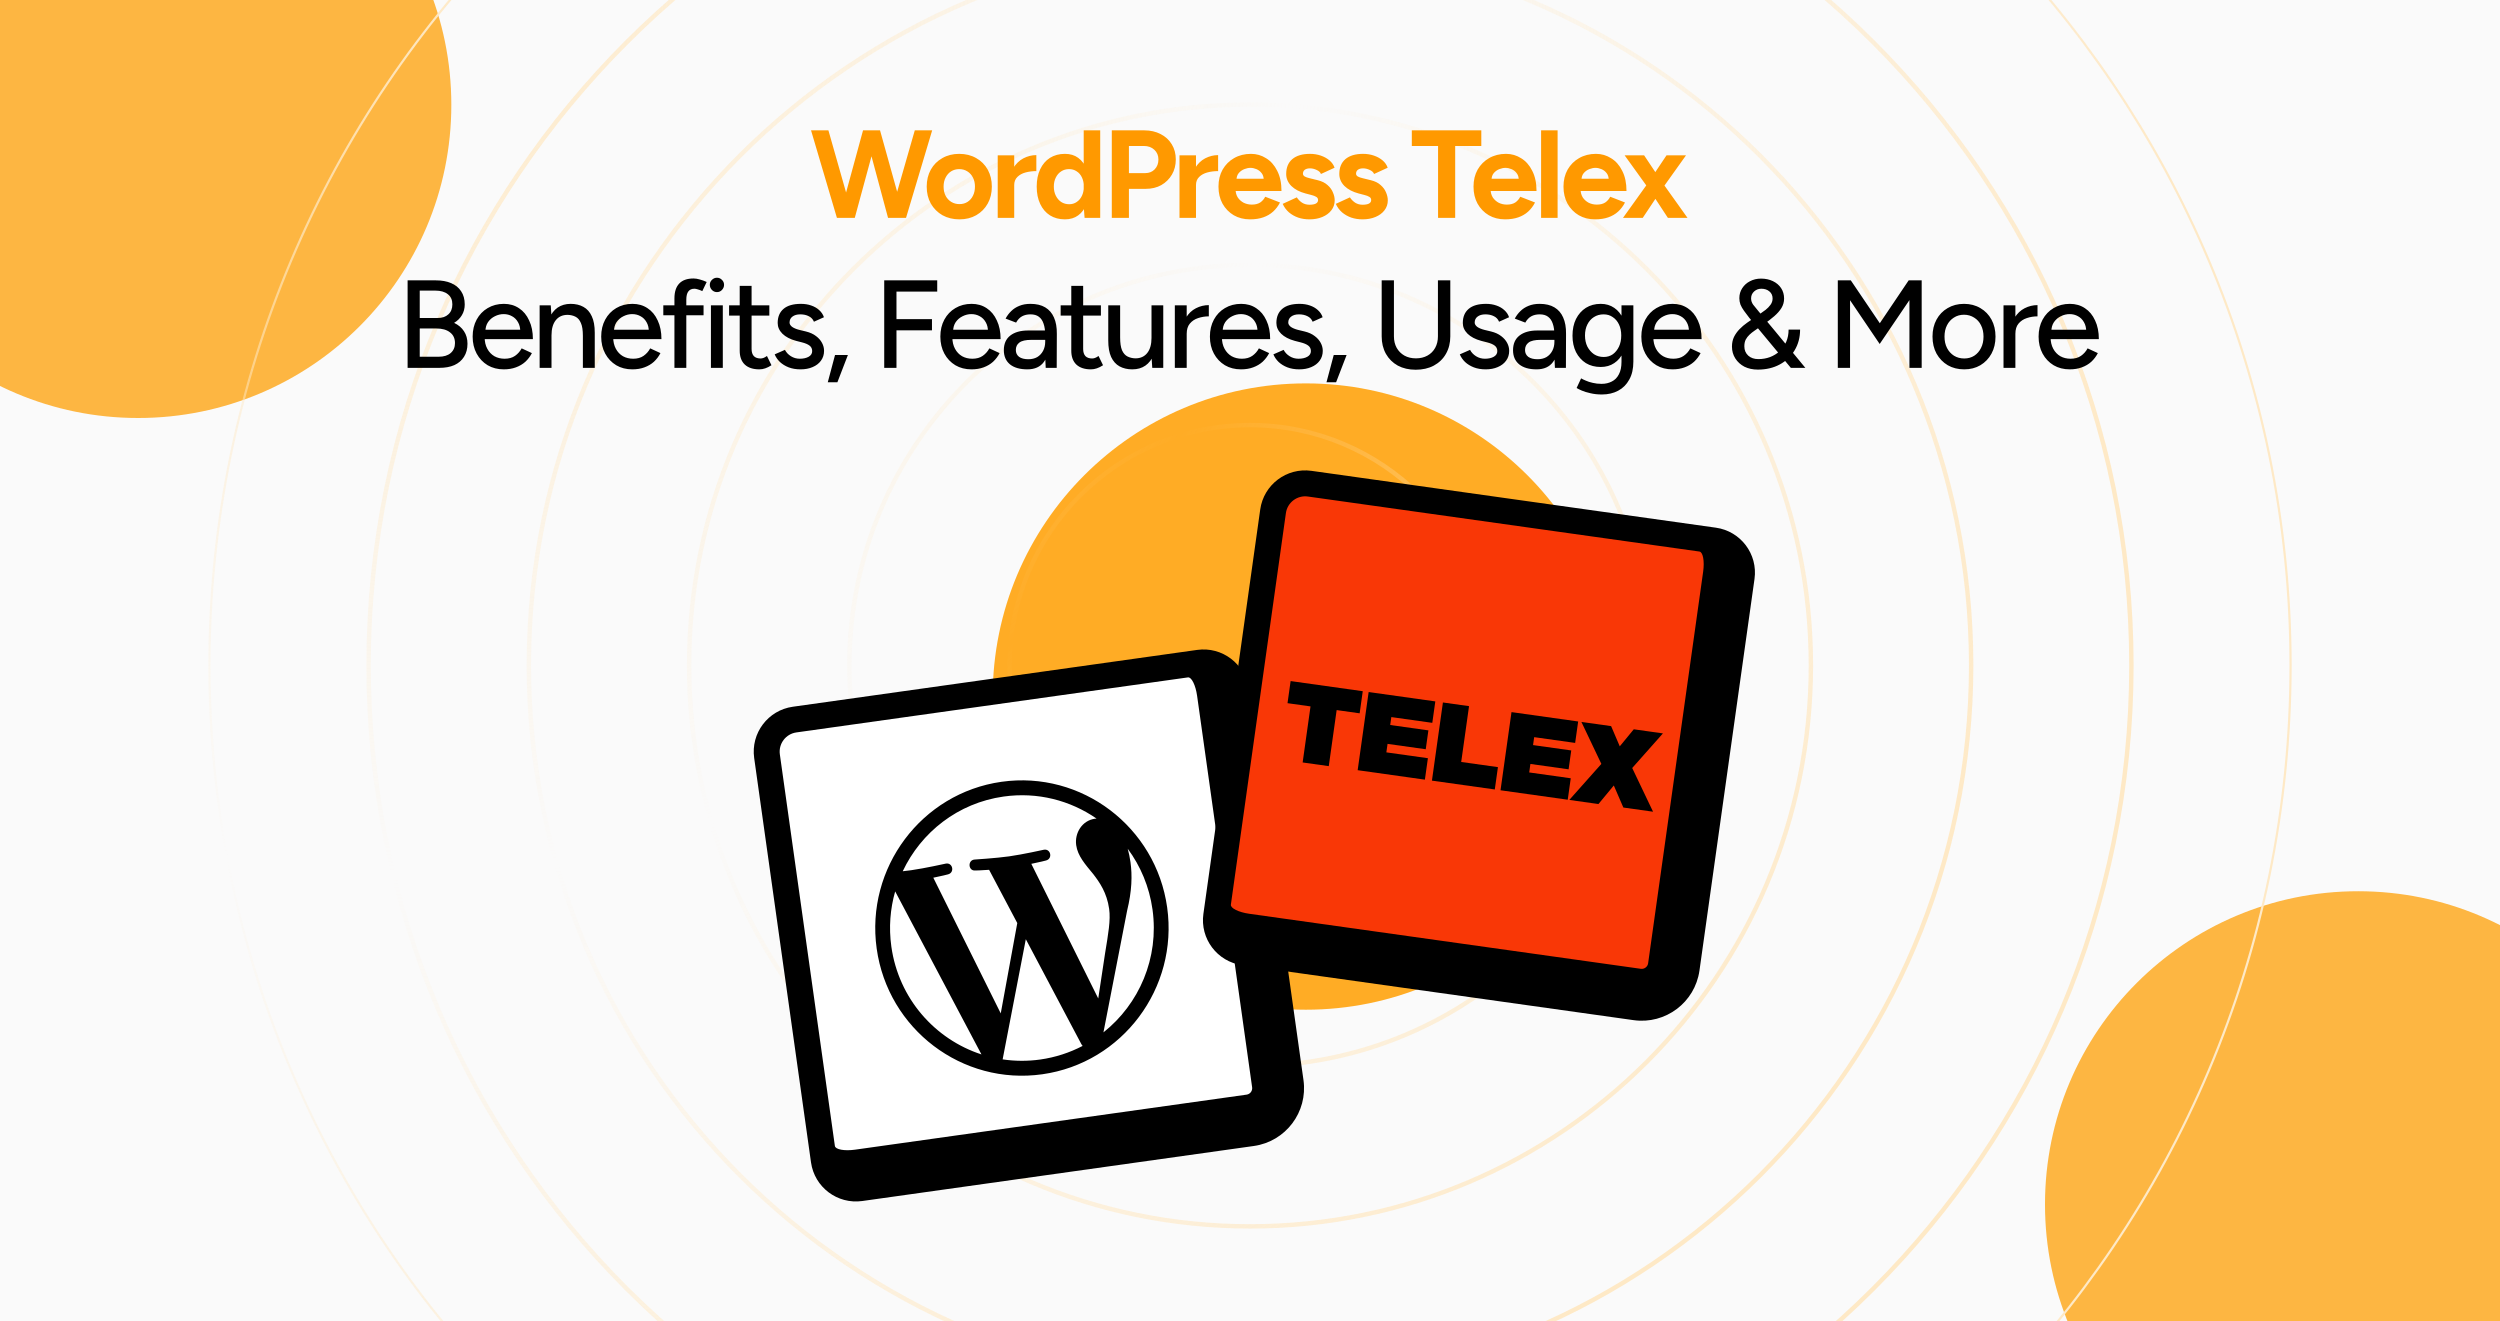 <svg width="350" height="185" viewBox="0 0 350 185" fill="none" xmlns="http://www.w3.org/2000/svg">
<g clip-path="url(#clip0_2473_277)">
<rect width="350" height="185" fill="#FAFAFA"/>
<g filter="url(#filter0_f_2473_277)">
<circle cx="19.343" cy="14.677" r="43.843" fill="#FDB642"/>
</g>
<g filter="url(#filter1_f_2473_277)">
<circle cx="182.819" cy="97.517" r="43.843" fill="#FFAC25"/>
</g>
<g filter="url(#filter2_f_2473_277)">
<circle cx="330.142" cy="168.615" r="43.843" fill="#FDB642"/>
</g>
<path d="M175 -52.512C255.456 -52.512 320.679 12.711 320.679 93.167C320.679 173.623 255.456 238.847 175 238.847C94.543 238.847 29.321 173.623 29.321 93.167C29.321 12.711 94.544 -52.511 175 -52.512ZM298.243 93.167C298.243 161.232 243.065 216.41 175 216.41C106.935 216.41 51.757 161.232 51.757 93.167C51.757 25.102 106.935 -30.076 175 -30.076C243.065 -30.076 298.243 25.102 298.243 93.167ZM275.807 93.167C275.807 148.841 230.674 193.975 175 193.975C119.326 193.974 74.193 148.841 74.193 93.167C74.193 37.493 119.326 -7.639 175 -7.64C230.674 -7.64 275.807 37.493 275.807 93.167ZM253.372 93.167C253.372 136.45 218.283 171.539 175 171.539C131.717 171.539 96.629 136.45 96.629 93.167C96.629 49.884 131.717 14.796 175 14.796C218.283 14.796 253.372 49.884 253.372 93.167ZM230.935 93.167C230.935 124.059 205.892 149.103 175 149.103C144.108 149.102 119.064 124.059 119.064 93.167C119.064 62.275 144.108 37.232 175 37.231C205.892 37.231 230.935 62.275 230.935 93.167ZM208.5 93.167C208.5 111.668 193.501 126.667 175 126.667C156.499 126.667 141.501 111.668 141.501 93.167C141.501 74.666 156.499 59.668 175 59.668C193.501 59.668 208.499 74.666 208.5 93.167ZM208.808 93.167C208.808 74.495 193.671 59.359 175 59.359C156.328 59.359 141.192 74.496 141.192 93.167C141.192 111.839 156.328 126.975 175 126.976C193.671 126.976 208.808 111.839 208.808 93.167ZM231.244 93.167C231.244 62.104 206.062 36.923 175 36.923C143.937 36.923 118.756 62.105 118.755 93.167C118.755 124.23 143.937 149.411 175 149.411C206.062 149.411 231.244 124.23 231.244 93.167ZM253.68 93.167C253.68 49.713 218.453 14.487 175 14.487C131.546 14.488 96.32 49.714 96.32 93.167C96.32 136.621 131.546 171.847 175 171.848C218.453 171.848 253.68 136.621 253.68 93.167ZM276.116 93.167C276.116 37.322 230.844 -7.948 175 -7.948C119.155 -7.948 73.885 37.322 73.884 93.167C73.884 149.012 119.155 194.283 175 194.283C230.844 194.283 276.116 149.012 276.116 93.167ZM298.551 93.167C298.551 24.931 243.235 -30.385 175 -30.385C106.764 -30.385 51.448 24.931 51.448 93.167C51.448 161.403 106.764 216.719 175 216.719C243.235 216.719 298.551 161.403 298.551 93.167Z" stroke="url(#paint0_radial_2473_277)" stroke-width="0.309"/>
<path d="M124.553 30.5L128.07 18.25H130.503L126.845 30.5H124.553ZM117.168 30.5L113.545 18.25H115.978L119.46 30.5H117.168ZM117.483 30.5L120.825 18.25H122.995L119.67 30.5H117.483ZM124.325 30.5L121.035 18.25H123.205L126.618 30.5H124.325ZM134.324 30.71C133.438 30.71 132.644 30.517 131.944 30.133C131.256 29.736 130.713 29.193 130.317 28.505C129.932 27.817 129.739 27.023 129.739 26.125C129.739 25.227 129.932 24.433 130.317 23.745C130.702 23.057 131.238 22.52 131.927 22.135C132.615 21.738 133.403 21.54 134.289 21.54C135.188 21.54 135.981 21.738 136.669 22.135C137.358 22.52 137.894 23.057 138.279 23.745C138.664 24.433 138.857 25.227 138.857 26.125C138.857 27.023 138.664 27.817 138.279 28.505C137.894 29.193 137.358 29.736 136.669 30.133C135.993 30.517 135.211 30.71 134.324 30.71ZM134.324 28.575C134.756 28.575 135.135 28.47 135.462 28.26C135.788 28.05 136.039 27.764 136.214 27.402C136.401 27.029 136.494 26.603 136.494 26.125C136.494 25.647 136.401 25.227 136.214 24.865C136.028 24.492 135.765 24.2 135.427 23.99C135.1 23.78 134.721 23.675 134.289 23.675C133.869 23.675 133.49 23.78 133.152 23.99C132.825 24.2 132.568 24.492 132.382 24.865C132.195 25.227 132.102 25.647 132.102 26.125C132.102 26.603 132.195 27.029 132.382 27.402C132.568 27.764 132.831 28.05 133.169 28.26C133.508 28.47 133.893 28.575 134.324 28.575ZM141.308 25.898C141.308 24.953 141.489 24.171 141.85 23.552C142.224 22.934 142.696 22.473 143.268 22.17C143.851 21.867 144.458 21.715 145.088 21.715V23.955C144.551 23.955 144.044 24.019 143.565 24.148C143.099 24.276 142.719 24.486 142.428 24.777C142.136 25.069 141.99 25.442 141.99 25.898H141.308ZM139.68 30.5V21.75H141.99V30.5H139.68ZM151.841 30.5L151.719 28.872V18.25H154.029V30.5H151.841ZM149.094 30.71C148.289 30.71 147.589 30.523 146.994 30.15C146.41 29.777 145.955 29.246 145.629 28.558C145.302 27.869 145.139 27.058 145.139 26.125C145.139 25.18 145.302 24.369 145.629 23.692C145.955 23.004 146.41 22.473 146.994 22.1C147.589 21.727 148.289 21.54 149.094 21.54C149.829 21.54 150.447 21.727 150.949 22.1C151.462 22.473 151.853 23.004 152.121 23.692C152.389 24.369 152.524 25.18 152.524 26.125C152.524 27.058 152.389 27.869 152.121 28.558C151.853 29.246 151.462 29.777 150.949 30.15C150.447 30.523 149.829 30.71 149.094 30.71ZM149.689 28.593C150.085 28.593 150.435 28.488 150.739 28.277C151.054 28.067 151.299 27.776 151.474 27.402C151.649 27.029 151.736 26.603 151.736 26.125C151.736 25.647 151.649 25.221 151.474 24.848C151.299 24.474 151.054 24.188 150.739 23.99C150.435 23.78 150.079 23.675 149.671 23.675C149.251 23.675 148.884 23.78 148.569 23.99C148.254 24.188 148.003 24.474 147.816 24.848C147.629 25.221 147.536 25.647 147.536 26.125C147.536 26.603 147.629 27.029 147.816 27.402C148.003 27.776 148.254 28.067 148.569 28.277C148.895 28.488 149.269 28.593 149.689 28.593ZM155.651 30.5V18.25H160.201C161.065 18.25 161.829 18.425 162.494 18.775C163.159 19.113 163.678 19.592 164.051 20.21C164.425 20.817 164.611 21.523 164.611 22.328C164.611 23.121 164.43 23.827 164.069 24.445C163.707 25.063 163.211 25.553 162.581 25.915C161.951 26.265 161.222 26.44 160.394 26.44H158.049V30.5H155.651ZM158.049 24.235H160.341C160.878 24.235 161.315 24.06 161.654 23.71C162.004 23.348 162.179 22.887 162.179 22.328C162.179 21.767 161.986 21.312 161.601 20.962C161.228 20.613 160.744 20.438 160.149 20.438H158.049V24.235ZM166.757 25.898C166.757 24.953 166.937 24.171 167.299 23.552C167.672 22.934 168.145 22.473 168.717 22.17C169.3 21.867 169.907 21.715 170.537 21.715V23.955C170 23.955 169.492 24.019 169.014 24.148C168.547 24.276 168.168 24.486 167.877 24.777C167.585 25.069 167.439 25.442 167.439 25.898H166.757ZM165.129 30.5V21.75H167.439V30.5H165.129ZM175.015 30.71C174.152 30.71 173.387 30.517 172.722 30.133C172.057 29.736 171.532 29.193 171.147 28.505C170.774 27.817 170.587 27.023 170.587 26.125C170.587 25.227 170.78 24.433 171.165 23.745C171.562 23.057 172.098 22.52 172.775 22.135C173.463 21.738 174.251 21.54 175.137 21.54C175.907 21.54 176.613 21.744 177.255 22.152C177.908 22.549 178.427 23.138 178.812 23.92C179.209 24.69 179.407 25.629 179.407 26.738H172.775L172.985 26.527C172.985 26.959 173.09 27.338 173.3 27.665C173.522 27.98 173.802 28.225 174.14 28.4C174.49 28.563 174.863 28.645 175.26 28.645C175.738 28.645 176.129 28.546 176.432 28.348C176.736 28.137 176.969 27.869 177.132 27.543L179.197 28.348C178.952 28.837 178.632 29.263 178.235 29.625C177.85 29.975 177.389 30.243 176.852 30.43C176.316 30.617 175.703 30.71 175.015 30.71ZM173.107 25.233L172.897 25.023H177.115L176.922 25.233C176.922 24.812 176.823 24.48 176.625 24.235C176.427 23.978 176.182 23.792 175.89 23.675C175.61 23.558 175.336 23.5 175.067 23.5C174.799 23.5 174.513 23.558 174.21 23.675C173.907 23.792 173.644 23.978 173.422 24.235C173.212 24.48 173.107 24.812 173.107 25.233ZM183.322 30.71C182.762 30.71 182.237 30.628 181.747 30.465C181.257 30.29 180.826 30.045 180.452 29.73C180.079 29.403 179.787 29.007 179.577 28.54L181.555 27.63C181.73 27.91 181.969 28.155 182.272 28.365C182.576 28.563 182.926 28.663 183.322 28.663C183.707 28.663 184.005 28.61 184.215 28.505C184.425 28.388 184.53 28.225 184.53 28.015C184.53 27.805 184.442 27.653 184.267 27.56C184.104 27.455 183.877 27.367 183.585 27.297L182.78 27.087C181.94 26.866 181.275 26.516 180.785 26.038C180.307 25.547 180.067 24.988 180.067 24.358C180.067 23.459 180.353 22.765 180.925 22.275C181.508 21.785 182.331 21.54 183.392 21.54C183.941 21.54 184.448 21.622 184.915 21.785C185.393 21.948 185.802 22.176 186.14 22.468C186.478 22.759 186.712 23.098 186.84 23.483L184.932 24.358C184.851 24.124 184.652 23.938 184.337 23.797C184.022 23.646 183.707 23.57 183.392 23.57C183.077 23.57 182.832 23.64 182.657 23.78C182.494 23.908 182.412 24.089 182.412 24.323C182.412 24.474 182.494 24.602 182.657 24.707C182.821 24.801 183.054 24.883 183.357 24.953L184.495 25.233C185.067 25.372 185.522 25.6 185.86 25.915C186.21 26.218 186.461 26.562 186.612 26.948C186.776 27.321 186.857 27.688 186.857 28.05C186.857 28.575 186.7 29.042 186.385 29.45C186.082 29.847 185.662 30.156 185.125 30.378C184.6 30.599 183.999 30.71 183.322 30.71ZM190.757 30.71C190.197 30.71 189.672 30.628 189.182 30.465C188.692 30.29 188.26 30.045 187.887 29.73C187.514 29.403 187.222 29.007 187.012 28.54L188.99 27.63C189.165 27.91 189.404 28.155 189.707 28.365C190.01 28.563 190.36 28.663 190.757 28.663C191.142 28.663 191.44 28.61 191.65 28.505C191.86 28.388 191.965 28.225 191.965 28.015C191.965 27.805 191.877 27.653 191.702 27.56C191.539 27.455 191.311 27.367 191.02 27.297L190.215 27.087C189.375 26.866 188.71 26.516 188.22 26.038C187.741 25.547 187.502 24.988 187.502 24.358C187.502 23.459 187.788 22.765 188.36 22.275C188.943 21.785 189.765 21.54 190.827 21.54C191.375 21.54 191.883 21.622 192.35 21.785C192.828 21.948 193.236 22.176 193.575 22.468C193.913 22.759 194.146 23.098 194.275 23.483L192.367 24.358C192.285 24.124 192.087 23.938 191.772 23.797C191.457 23.646 191.142 23.57 190.827 23.57C190.512 23.57 190.267 23.64 190.092 23.78C189.929 23.908 189.847 24.089 189.847 24.323C189.847 24.474 189.929 24.602 190.092 24.707C190.255 24.801 190.489 24.883 190.792 24.953L191.93 25.233C192.501 25.372 192.956 25.6 193.295 25.915C193.645 26.218 193.895 26.562 194.047 26.948C194.21 27.321 194.292 27.688 194.292 28.05C194.292 28.575 194.135 29.042 193.82 29.45C193.516 29.847 193.096 30.156 192.56 30.378C192.035 30.599 191.434 30.71 190.757 30.71ZM201.329 30.5V20.438H197.654V18.25H207.384V20.438H203.726V30.5H201.329ZM210.719 30.71C209.856 30.71 209.092 30.517 208.427 30.133C207.762 29.736 207.237 29.193 206.852 28.505C206.478 27.817 206.292 27.023 206.292 26.125C206.292 25.227 206.484 24.433 206.869 23.745C207.266 23.057 207.802 22.52 208.479 22.135C209.167 21.738 209.955 21.54 210.842 21.54C211.612 21.54 212.317 21.744 212.959 22.152C213.612 22.549 214.132 23.138 214.517 23.92C214.913 24.69 215.112 25.629 215.112 26.738H208.479L208.689 26.527C208.689 26.959 208.794 27.338 209.004 27.665C209.226 27.98 209.506 28.225 209.844 28.4C210.194 28.563 210.567 28.645 210.964 28.645C211.442 28.645 211.833 28.546 212.137 28.348C212.44 28.137 212.673 27.869 212.837 27.543L214.902 28.348C214.657 28.837 214.336 29.263 213.939 29.625C213.554 29.975 213.093 30.243 212.557 30.43C212.02 30.617 211.407 30.71 210.719 30.71ZM208.812 25.233L208.602 25.023H212.819L212.627 25.233C212.627 24.812 212.527 24.48 212.329 24.235C212.131 23.978 211.886 23.792 211.594 23.675C211.314 23.558 211.04 23.5 210.772 23.5C210.503 23.5 210.217 23.558 209.914 23.675C209.611 23.792 209.348 23.978 209.127 24.235C208.917 24.48 208.812 24.812 208.812 25.233ZM215.754 30.5V18.25H218.064V30.5H215.754ZM223.316 30.71C222.452 30.71 221.688 30.517 221.023 30.133C220.358 29.736 219.833 29.193 219.448 28.505C219.075 27.817 218.888 27.023 218.888 26.125C218.888 25.227 219.081 24.433 219.466 23.745C219.862 23.057 220.399 22.52 221.076 22.135C221.764 21.738 222.551 21.54 223.438 21.54C224.208 21.54 224.914 21.744 225.556 22.152C226.209 22.549 226.728 23.138 227.113 23.92C227.51 24.69 227.708 25.629 227.708 26.738H221.076L221.286 26.527C221.286 26.959 221.391 27.338 221.601 27.665C221.822 27.98 222.102 28.225 222.441 28.4C222.791 28.563 223.164 28.645 223.561 28.645C224.039 28.645 224.43 28.546 224.733 28.348C225.036 28.137 225.27 27.869 225.433 27.543L227.498 28.348C227.253 28.837 226.932 29.263 226.536 29.625C226.151 29.975 225.69 30.243 225.153 30.43C224.616 30.617 224.004 30.71 223.316 30.71ZM221.408 25.233L221.198 25.023H225.416L225.223 25.233C225.223 24.812 225.124 24.48 224.926 24.235C224.727 23.978 224.482 23.792 224.191 23.675C223.911 23.558 223.636 23.5 223.368 23.5C223.1 23.5 222.814 23.558 222.511 23.675C222.207 23.792 221.945 23.978 221.723 24.235C221.513 24.48 221.408 24.812 221.408 25.233ZM227.22 30.5L230.808 25.495L233.31 21.75H236.04L232.558 26.633L229.985 30.5H227.22ZM233.503 30.5L230.965 26.633L227.448 21.75H230.178L232.68 25.495L236.25 30.5H233.503Z" fill="#FF9900"/>
<path d="M57.065 51.5V39.25H61.003C61.843 39.25 62.56 39.378 63.155 39.635C63.762 39.892 64.229 40.271 64.555 40.773C64.894 41.274 65.063 41.892 65.063 42.627C65.063 43.188 64.929 43.689 64.66 44.133C64.404 44.564 64.042 44.92 63.575 45.2C64.182 45.492 64.643 45.883 64.958 46.373C65.284 46.862 65.448 47.446 65.448 48.123C65.448 48.834 65.284 49.447 64.958 49.96C64.643 50.462 64.194 50.847 63.61 51.115C63.027 51.372 62.327 51.5 61.51 51.5H57.065ZM58.763 49.943H61.405C62.129 49.943 62.689 49.773 63.085 49.435C63.494 49.085 63.698 48.618 63.698 48.035C63.698 47.382 63.465 46.88 62.998 46.53C62.543 46.168 61.901 45.987 61.073 45.987H58.763V49.943ZM58.763 44.517H61.283C61.913 44.517 62.409 44.348 62.77 44.01C63.144 43.672 63.33 43.205 63.33 42.61C63.33 41.992 63.12 41.519 62.7 41.193C62.28 40.854 61.691 40.685 60.933 40.685H58.763V44.517ZM70.529 51.71C69.677 51.71 68.924 51.517 68.271 51.133C67.618 50.736 67.104 50.193 66.731 49.505C66.358 48.817 66.171 48.023 66.171 47.125C66.171 46.227 66.358 45.433 66.731 44.745C67.104 44.057 67.618 43.52 68.271 43.135C68.936 42.738 69.694 42.54 70.546 42.54C71.351 42.54 72.057 42.744 72.664 43.153C73.27 43.549 73.743 44.121 74.081 44.867C74.431 45.602 74.606 46.472 74.606 47.475H67.536L67.851 47.212C67.851 47.831 67.974 48.367 68.219 48.822C68.464 49.278 68.796 49.627 69.216 49.873C69.636 50.106 70.114 50.222 70.651 50.222C71.234 50.222 71.719 50.088 72.104 49.82C72.5 49.54 72.809 49.19 73.031 48.77L74.466 49.435C74.233 49.89 73.929 50.292 73.556 50.642C73.183 50.981 72.739 51.243 72.226 51.43C71.724 51.617 71.159 51.71 70.529 51.71ZM67.956 46.425L67.624 46.163H73.154L72.839 46.425C72.839 45.912 72.734 45.474 72.524 45.112C72.314 44.739 72.034 44.459 71.684 44.273C71.334 44.074 70.943 43.975 70.511 43.975C70.091 43.975 69.683 44.074 69.286 44.273C68.901 44.459 68.58 44.733 68.324 45.095C68.079 45.457 67.956 45.9 67.956 46.425ZM75.549 51.5V42.75H77.106L77.211 44.36V51.5H75.549ZM81.603 51.5V47.02H83.266V51.5H81.603ZM81.603 47.02C81.603 46.227 81.51 45.626 81.323 45.218C81.148 44.797 80.898 44.506 80.571 44.343C80.256 44.179 79.888 44.092 79.469 44.08C78.757 44.08 78.203 44.331 77.806 44.833C77.409 45.334 77.211 46.04 77.211 46.95H76.493C76.493 46.028 76.628 45.241 76.896 44.587C77.176 43.922 77.567 43.415 78.069 43.065C78.582 42.715 79.189 42.54 79.888 42.54C80.577 42.54 81.172 42.68 81.674 42.96C82.187 43.24 82.578 43.678 82.846 44.273C83.126 44.856 83.266 45.626 83.266 46.583V47.02H81.603ZM88.525 51.71C87.674 51.71 86.921 51.517 86.268 51.133C85.615 50.736 85.101 50.193 84.728 49.505C84.355 48.817 84.168 48.023 84.168 47.125C84.168 46.227 84.355 45.433 84.728 44.745C85.101 44.057 85.615 43.52 86.268 43.135C86.933 42.738 87.691 42.54 88.543 42.54C89.348 42.54 90.054 42.744 90.66 43.153C91.267 43.549 91.74 44.121 92.078 44.867C92.428 45.602 92.603 46.472 92.603 47.475H85.533L85.848 47.212C85.848 47.831 85.971 48.367 86.216 48.822C86.46 49.278 86.793 49.627 87.213 49.873C87.633 50.106 88.111 50.222 88.648 50.222C89.231 50.222 89.716 50.088 90.1 49.82C90.497 49.54 90.806 49.19 91.028 48.77L92.463 49.435C92.23 49.89 91.926 50.292 91.553 50.642C91.18 50.981 90.736 51.243 90.223 51.43C89.721 51.617 89.156 51.71 88.525 51.71ZM85.953 46.425L85.621 46.163H91.15L90.835 46.425C90.835 45.912 90.731 45.474 90.52 45.112C90.311 44.739 90.031 44.459 89.68 44.273C89.331 44.074 88.94 43.975 88.508 43.975C88.088 43.975 87.68 44.074 87.283 44.273C86.898 44.459 86.577 44.733 86.32 45.095C86.076 45.457 85.953 45.9 85.953 46.425ZM94.42 51.5V41.788C94.42 40.866 94.642 40.172 95.085 39.705C95.529 39.227 96.2 38.987 97.098 38.987C97.366 38.987 97.658 39.034 97.973 39.127C98.288 39.209 98.609 39.326 98.936 39.477L98.323 40.755C98.078 40.638 97.862 40.557 97.675 40.51C97.501 40.452 97.349 40.422 97.221 40.422C96.835 40.422 96.55 40.551 96.363 40.807C96.176 41.053 96.083 41.438 96.083 41.962V51.5H94.42ZM92.863 44.133V42.75H98.498V44.133H92.863ZM99.53 51.5V42.75H101.193V51.5H99.53ZM100.37 40.895C100.102 40.895 99.868 40.796 99.67 40.597C99.472 40.388 99.373 40.148 99.373 39.88C99.373 39.6 99.472 39.367 99.67 39.18C99.868 38.982 100.102 38.883 100.37 38.883C100.65 38.883 100.883 38.982 101.07 39.18C101.268 39.367 101.368 39.6 101.368 39.88C101.368 40.148 101.268 40.388 101.07 40.597C100.883 40.796 100.65 40.895 100.37 40.895ZM106.307 51.71C105.432 51.71 104.755 51.488 104.277 51.045C103.798 50.59 103.559 49.943 103.559 49.102V40.02H105.222V48.858C105.222 49.289 105.327 49.622 105.537 49.855C105.758 50.077 106.073 50.188 106.482 50.188C106.598 50.188 106.727 50.164 106.867 50.117C107.007 50.071 107.176 49.977 107.374 49.837L108.004 51.133C107.701 51.331 107.409 51.477 107.129 51.57C106.861 51.663 106.587 51.71 106.307 51.71ZM102.072 44.185V42.75H107.707V44.185H102.072ZM112.078 51.71C111.46 51.71 110.905 51.617 110.415 51.43C109.937 51.243 109.529 50.992 109.19 50.678C108.864 50.362 108.619 50.007 108.455 49.61L109.89 48.98C110.077 49.342 110.357 49.639 110.73 49.873C111.104 50.106 111.518 50.222 111.973 50.222C112.475 50.222 112.889 50.129 113.215 49.943C113.542 49.756 113.705 49.493 113.705 49.155C113.705 48.828 113.583 48.572 113.338 48.385C113.093 48.198 112.737 48.047 112.27 47.93L111.448 47.72C110.631 47.498 109.995 47.166 109.54 46.722C109.097 46.279 108.875 45.778 108.875 45.218C108.875 44.366 109.15 43.707 109.698 43.24C110.246 42.773 111.057 42.54 112.13 42.54C112.655 42.54 113.134 42.616 113.565 42.767C114.009 42.919 114.382 43.135 114.685 43.415C115 43.695 115.222 44.028 115.35 44.413L113.95 45.042C113.81 44.693 113.571 44.436 113.233 44.273C112.895 44.097 112.498 44.01 112.043 44.01C111.576 44.01 111.209 44.115 110.94 44.325C110.672 44.523 110.538 44.803 110.538 45.165C110.538 45.363 110.649 45.556 110.87 45.742C111.104 45.917 111.442 46.063 111.885 46.18L112.83 46.407C113.402 46.547 113.875 46.763 114.248 47.055C114.621 47.335 114.901 47.656 115.088 48.017C115.275 48.367 115.368 48.735 115.368 49.12C115.368 49.645 115.222 50.106 114.93 50.502C114.65 50.888 114.26 51.185 113.758 51.395C113.268 51.605 112.708 51.71 112.078 51.71ZM115.89 53.513L116.905 49.697H118.707L117.237 53.513H115.89ZM123.791 51.5V39.25H131.211V40.825H125.506V44.675H130.476V46.25H125.506V51.5H123.791ZM136.007 51.71C135.155 51.71 134.402 51.517 133.749 51.133C133.096 50.736 132.582 50.193 132.209 49.505C131.836 48.817 131.649 48.023 131.649 47.125C131.649 46.227 131.836 45.433 132.209 44.745C132.582 44.057 133.096 43.52 133.749 43.135C134.414 42.738 135.172 42.54 136.024 42.54C136.829 42.54 137.535 42.744 138.142 43.153C138.748 43.549 139.221 44.121 139.559 44.867C139.909 45.602 140.084 46.472 140.084 47.475H133.014L133.329 47.212C133.329 47.831 133.452 48.367 133.697 48.822C133.942 49.278 134.274 49.627 134.694 49.873C135.114 50.106 135.592 50.222 136.129 50.222C136.712 50.222 137.197 50.088 137.582 49.82C137.978 49.54 138.287 49.19 138.509 48.77L139.944 49.435C139.711 49.89 139.407 50.292 139.034 50.642C138.661 50.981 138.217 51.243 137.704 51.43C137.202 51.617 136.637 51.71 136.007 51.71ZM133.434 46.425L133.102 46.163H138.632L138.317 46.425C138.317 45.912 138.212 45.474 138.002 45.112C137.792 44.739 137.512 44.459 137.162 44.273C136.812 44.074 136.421 43.975 135.989 43.975C135.569 43.975 135.161 44.074 134.764 44.273C134.379 44.459 134.058 44.733 133.802 45.095C133.557 45.457 133.434 45.9 133.434 46.425ZM146.399 51.5L146.329 49.977V46.932C146.329 46.291 146.253 45.754 146.102 45.322C145.962 44.891 145.74 44.564 145.437 44.343C145.145 44.121 144.754 44.01 144.264 44.01C143.809 44.01 143.412 44.103 143.074 44.29C142.747 44.477 142.473 44.768 142.252 45.165L140.782 44.605C140.992 44.208 141.254 43.858 141.569 43.555C141.884 43.24 142.263 42.995 142.707 42.82C143.15 42.633 143.669 42.54 144.264 42.54C145.092 42.54 145.781 42.703 146.329 43.03C146.877 43.357 147.286 43.829 147.554 44.447C147.834 45.066 147.968 45.83 147.957 46.74L147.939 51.5H146.399ZM143.827 51.71C142.788 51.71 141.977 51.477 141.394 51.01C140.822 50.532 140.537 49.873 140.537 49.032C140.537 48.134 140.834 47.452 141.429 46.985C142.036 46.507 142.876 46.267 143.949 46.267H146.382V47.58H144.404C143.599 47.58 143.033 47.708 142.707 47.965C142.38 48.21 142.217 48.554 142.217 48.998C142.217 49.406 142.368 49.727 142.672 49.96C142.987 50.182 143.418 50.292 143.967 50.292C144.445 50.292 144.859 50.193 145.209 49.995C145.559 49.785 145.833 49.493 146.032 49.12C146.23 48.747 146.329 48.321 146.329 47.843H146.907C146.907 49.032 146.65 49.977 146.137 50.678C145.635 51.366 144.865 51.71 143.827 51.71ZM152.727 51.71C151.852 51.71 151.176 51.488 150.697 51.045C150.219 50.59 149.98 49.943 149.98 49.102V40.02H151.642V48.858C151.642 49.289 151.747 49.622 151.957 49.855C152.179 50.077 152.494 50.188 152.902 50.188C153.019 50.188 153.147 50.164 153.287 50.117C153.427 50.071 153.597 49.977 153.795 49.837L154.425 51.133C154.122 51.331 153.83 51.477 153.55 51.57C153.282 51.663 153.007 51.71 152.727 51.71ZM148.492 44.185V42.75H154.127V44.185H148.492ZM161.316 51.5L161.211 49.89V42.75H162.856V51.5H161.316ZM155.156 47.23V42.75H156.819V47.23H155.156ZM156.819 47.23C156.819 48.012 156.906 48.612 157.081 49.032C157.268 49.453 157.525 49.744 157.851 49.907C158.178 50.071 158.545 50.158 158.954 50.17C159.665 50.17 160.22 49.919 160.616 49.417C161.013 48.916 161.211 48.21 161.211 47.3H161.929C161.929 48.222 161.789 49.015 161.509 49.68C161.24 50.333 160.855 50.835 160.354 51.185C159.852 51.535 159.24 51.71 158.516 51.71C157.84 51.71 157.245 51.57 156.731 51.29C156.23 51.01 155.839 50.572 155.559 49.977C155.29 49.383 155.156 48.612 155.156 47.667V47.23H156.819ZM165.491 46.792C165.491 45.847 165.672 45.078 166.033 44.483C166.395 43.888 166.862 43.444 167.433 43.153C168.005 42.861 168.606 42.715 169.236 42.715V44.29C168.711 44.29 168.209 44.372 167.731 44.535C167.264 44.687 166.879 44.943 166.576 45.305C166.284 45.655 166.138 46.133 166.138 46.74L165.491 46.792ZM164.476 51.5V42.75H166.138V51.5H164.476ZM173.744 51.71C172.893 51.71 172.14 51.517 171.487 51.133C170.834 50.736 170.32 50.193 169.947 49.505C169.574 48.817 169.387 48.023 169.387 47.125C169.387 46.227 169.574 45.433 169.947 44.745C170.32 44.057 170.834 43.52 171.487 43.135C172.152 42.738 172.91 42.54 173.762 42.54C174.567 42.54 175.273 42.744 175.879 43.153C176.486 43.549 176.959 44.121 177.297 44.867C177.647 45.602 177.822 46.472 177.822 47.475H170.752L171.067 47.212C171.067 47.831 171.189 48.367 171.434 48.822C171.679 49.278 172.012 49.627 172.432 49.873C172.852 50.106 173.33 50.222 173.867 50.222C174.45 50.222 174.934 50.088 175.319 49.82C175.716 49.54 176.025 49.19 176.247 48.77L177.682 49.435C177.449 49.89 177.145 50.292 176.772 50.642C176.399 50.981 175.955 51.243 175.442 51.43C174.94 51.617 174.374 51.71 173.744 51.71ZM171.172 46.425L170.839 46.163H176.369L176.054 46.425C176.054 45.912 175.949 45.474 175.739 45.112C175.529 44.739 175.249 44.459 174.899 44.273C174.549 44.074 174.159 43.975 173.727 43.975C173.307 43.975 172.899 44.074 172.502 44.273C172.117 44.459 171.796 44.733 171.539 45.095C171.294 45.457 171.172 45.9 171.172 46.425ZM181.897 51.71C181.278 51.71 180.724 51.617 180.234 51.43C179.756 51.243 179.348 50.992 179.009 50.678C178.683 50.362 178.438 50.007 178.274 49.61L179.709 48.98C179.896 49.342 180.176 49.639 180.549 49.873C180.923 50.106 181.337 50.222 181.792 50.222C182.293 50.222 182.708 50.129 183.034 49.943C183.361 49.756 183.524 49.493 183.524 49.155C183.524 48.828 183.402 48.572 183.157 48.385C182.912 48.198 182.556 48.047 182.089 47.93L181.267 47.72C180.45 47.498 179.814 47.166 179.359 46.722C178.916 46.279 178.694 45.778 178.694 45.218C178.694 44.366 178.968 43.707 179.517 43.24C180.065 42.773 180.876 42.54 181.949 42.54C182.474 42.54 182.953 42.616 183.384 42.767C183.828 42.919 184.201 43.135 184.504 43.415C184.819 43.695 185.041 44.028 185.169 44.413L183.769 45.042C183.629 44.693 183.39 44.436 183.052 44.273C182.713 44.097 182.317 44.01 181.862 44.01C181.395 44.01 181.028 44.115 180.759 44.325C180.491 44.523 180.357 44.803 180.357 45.165C180.357 45.363 180.468 45.556 180.689 45.742C180.923 45.917 181.261 46.063 181.704 46.18L182.649 46.407C183.221 46.547 183.693 46.763 184.067 47.055C184.44 47.335 184.72 47.656 184.907 48.017C185.093 48.367 185.187 48.735 185.187 49.12C185.187 49.645 185.041 50.106 184.749 50.502C184.469 50.888 184.078 51.185 183.577 51.395C183.087 51.605 182.527 51.71 181.897 51.71ZM185.709 53.513L186.724 49.697H188.526L187.056 53.513H185.709ZM198.195 51.763C197.25 51.763 196.416 51.57 195.692 51.185C194.981 50.788 194.426 50.24 194.03 49.54C193.633 48.828 193.435 48.012 193.435 47.09V39.25H195.15V47.09C195.15 47.697 195.278 48.233 195.535 48.7C195.803 49.167 196.165 49.528 196.62 49.785C197.086 50.042 197.623 50.17 198.23 50.17C198.836 50.17 199.373 50.042 199.84 49.785C200.306 49.528 200.668 49.167 200.925 48.7C201.181 48.233 201.31 47.697 201.31 47.09V39.25H203.042V47.09C203.042 48.012 202.838 48.828 202.43 49.54C202.033 50.24 201.467 50.788 200.732 51.185C200.009 51.57 199.163 51.763 198.195 51.763ZM207.996 51.71C207.377 51.71 206.823 51.617 206.333 51.43C205.855 51.243 205.447 50.992 205.108 50.678C204.782 50.362 204.537 50.007 204.373 49.61L205.808 48.98C205.995 49.342 206.275 49.639 206.648 49.873C207.022 50.106 207.436 50.222 207.891 50.222C208.392 50.222 208.807 50.129 209.133 49.943C209.46 49.756 209.623 49.493 209.623 49.155C209.623 48.828 209.501 48.572 209.256 48.385C209.011 48.198 208.655 48.047 208.188 47.93L207.366 47.72C206.549 47.498 205.913 47.166 205.458 46.722C205.015 46.279 204.793 45.778 204.793 45.218C204.793 44.366 205.067 43.707 205.616 43.24C206.164 42.773 206.975 42.54 208.048 42.54C208.573 42.54 209.052 42.616 209.483 42.767C209.927 42.919 210.3 43.135 210.603 43.415C210.918 43.695 211.14 44.028 211.268 44.413L209.868 45.042C209.728 44.693 209.489 44.436 209.151 44.273C208.812 44.097 208.416 44.01 207.961 44.01C207.494 44.01 207.127 44.115 206.858 44.325C206.59 44.523 206.456 44.803 206.456 45.165C206.456 45.363 206.567 45.556 206.788 45.742C207.022 45.917 207.36 46.063 207.803 46.18L208.748 46.407C209.32 46.547 209.792 46.763 210.166 47.055C210.539 47.335 210.819 47.656 211.006 48.017C211.192 48.367 211.286 48.735 211.286 49.12C211.286 49.645 211.14 50.106 210.848 50.502C210.568 50.888 210.177 51.185 209.676 51.395C209.186 51.605 208.626 51.71 207.996 51.71ZM217.688 51.5L217.618 49.977V46.932C217.618 46.291 217.542 45.754 217.39 45.322C217.25 44.891 217.028 44.564 216.725 44.343C216.433 44.121 216.043 44.01 215.553 44.01C215.098 44.01 214.701 44.103 214.363 44.29C214.036 44.477 213.762 44.768 213.54 45.165L212.07 44.605C212.28 44.208 212.543 43.858 212.858 43.555C213.173 43.24 213.552 42.995 213.995 42.82C214.438 42.633 214.958 42.54 215.553 42.54C216.381 42.54 217.069 42.703 217.618 43.03C218.166 43.357 218.574 43.829 218.843 44.447C219.123 45.066 219.257 45.83 219.245 46.74L219.228 51.5H217.688ZM215.115 51.71C214.077 51.71 213.266 51.477 212.683 51.01C212.111 50.532 211.825 49.873 211.825 49.032C211.825 48.134 212.123 47.452 212.718 46.985C213.324 46.507 214.164 46.267 215.238 46.267H217.67V47.58H215.693C214.888 47.58 214.322 47.708 213.995 47.965C213.668 48.21 213.505 48.554 213.505 48.998C213.505 49.406 213.657 49.727 213.96 49.96C214.275 50.182 214.707 50.292 215.255 50.292C215.733 50.292 216.148 50.193 216.498 49.995C216.848 49.785 217.122 49.493 217.32 49.12C217.518 48.747 217.618 48.321 217.618 47.843H218.195C218.195 49.032 217.938 49.977 217.425 50.678C216.923 51.366 216.153 51.71 215.115 51.71ZM224.261 55.227C223.678 55.227 223.147 55.169 222.669 55.053C222.19 54.947 221.788 54.825 221.461 54.685C221.134 54.545 220.889 54.422 220.726 54.318L221.356 52.97C221.508 53.063 221.724 53.168 222.004 53.285C222.284 53.413 222.61 53.518 222.984 53.6C223.357 53.693 223.771 53.74 224.226 53.74C224.763 53.74 225.241 53.629 225.661 53.407C226.081 53.197 226.408 52.865 226.641 52.41C226.886 51.955 227.009 51.372 227.009 50.66V42.75H228.671V50.625C228.671 51.628 228.479 52.468 228.094 53.145C227.72 53.833 227.201 54.352 226.536 54.703C225.883 55.053 225.124 55.227 224.261 55.227ZM224.104 51.377C223.31 51.377 222.616 51.197 222.021 50.835C221.438 50.462 220.977 49.948 220.639 49.295C220.312 48.63 220.149 47.866 220.149 47.002C220.149 46.104 220.312 45.322 220.639 44.657C220.977 43.992 221.438 43.473 222.021 43.1C222.616 42.727 223.31 42.54 224.104 42.54C224.827 42.54 225.457 42.727 225.994 43.1C226.542 43.473 226.962 43.998 227.254 44.675C227.557 45.34 227.709 46.122 227.709 47.02C227.709 47.883 227.557 48.648 227.254 49.312C226.962 49.966 226.542 50.473 225.994 50.835C225.457 51.197 224.827 51.377 224.104 51.377ZM224.524 49.977C225.014 49.977 225.439 49.849 225.801 49.593C226.163 49.324 226.449 48.968 226.659 48.525C226.869 48.07 226.974 47.551 226.974 46.968C226.974 46.384 226.869 45.871 226.659 45.428C226.449 44.984 226.157 44.64 225.784 44.395C225.422 44.138 224.996 44.01 224.506 44.01C223.993 44.01 223.538 44.138 223.141 44.395C222.756 44.64 222.453 44.984 222.231 45.428C222.009 45.871 221.899 46.384 221.899 46.968C221.899 47.551 222.009 48.07 222.231 48.525C222.464 48.968 222.774 49.324 223.159 49.593C223.555 49.849 224.01 49.977 224.524 49.977ZM234.145 51.71C233.294 51.71 232.541 51.517 231.888 51.133C231.235 50.736 230.721 50.193 230.348 49.505C229.975 48.817 229.788 48.023 229.788 47.125C229.788 46.227 229.975 45.433 230.348 44.745C230.721 44.057 231.235 43.52 231.888 43.135C232.553 42.738 233.311 42.54 234.163 42.54C234.968 42.54 235.674 42.744 236.28 43.153C236.887 43.549 237.36 44.121 237.698 44.867C238.048 45.602 238.223 46.472 238.223 47.475H231.153L231.468 47.212C231.468 47.831 231.59 48.367 231.835 48.822C232.08 49.278 232.413 49.627 232.833 49.873C233.253 50.106 233.731 50.222 234.268 50.222C234.851 50.222 235.335 50.088 235.72 49.82C236.117 49.54 236.426 49.19 236.648 48.77L238.083 49.435C237.85 49.89 237.546 50.292 237.173 50.642C236.8 50.981 236.356 51.243 235.843 51.43C235.341 51.617 234.775 51.71 234.145 51.71ZM231.573 46.425L231.24 46.163H236.77L236.455 46.425C236.455 45.912 236.35 45.474 236.14 45.112C235.93 44.739 235.65 44.459 235.3 44.273C234.95 44.074 234.56 43.975 234.128 43.975C233.708 43.975 233.3 44.074 232.903 44.273C232.518 44.459 232.197 44.733 231.94 45.095C231.695 45.457 231.573 45.9 231.573 46.425ZM246.098 51.745C245.398 51.745 244.774 51.611 244.225 51.343C243.689 51.062 243.263 50.678 242.948 50.188C242.633 49.697 242.475 49.143 242.475 48.525C242.475 48.023 242.569 47.574 242.755 47.178C242.954 46.781 243.21 46.419 243.525 46.093C243.852 45.754 244.208 45.451 244.593 45.182L246.378 43.958C246.646 43.771 246.914 43.578 247.183 43.38C247.451 43.17 247.679 42.937 247.865 42.68C248.064 42.412 248.163 42.114 248.163 41.788C248.163 41.367 248.011 41.035 247.708 40.79C247.416 40.545 247.043 40.422 246.588 40.422C246.191 40.422 245.853 40.551 245.573 40.807C245.293 41.064 245.153 41.385 245.153 41.77C245.153 42.097 245.252 42.394 245.45 42.663C245.66 42.919 245.911 43.228 246.203 43.59L248.408 46.233L252.748 51.5H250.718L247.095 47.142L244.89 44.483C244.61 44.121 244.365 43.794 244.155 43.502C243.945 43.211 243.782 42.925 243.665 42.645C243.56 42.353 243.508 42.056 243.508 41.752C243.508 41.227 243.642 40.761 243.91 40.352C244.179 39.932 244.54 39.606 244.995 39.373C245.462 39.127 245.975 39.005 246.535 39.005C247.154 39.005 247.708 39.122 248.198 39.355C248.688 39.588 249.073 39.915 249.353 40.335C249.633 40.755 249.773 41.245 249.773 41.805C249.773 42.272 249.65 42.709 249.405 43.117C249.16 43.514 248.822 43.899 248.39 44.273C247.959 44.646 247.463 45.025 246.903 45.41L245.625 46.303C245.38 46.466 245.147 46.653 244.925 46.862C244.715 47.061 244.54 47.288 244.4 47.545C244.272 47.802 244.208 48.117 244.208 48.49C244.208 49.015 244.389 49.447 244.75 49.785C245.112 50.112 245.584 50.275 246.168 50.275C246.739 50.275 247.282 50.182 247.795 49.995C248.309 49.797 248.758 49.523 249.143 49.172C249.539 48.811 249.849 48.373 250.07 47.86C250.292 47.347 250.403 46.775 250.403 46.145H252.013C252.013 47.23 251.756 48.198 251.243 49.05C250.741 49.89 250.047 50.549 249.16 51.028C248.274 51.506 247.253 51.745 246.098 51.745ZM257.292 51.5V39.25H259.112L263.172 45.252L267.215 39.25H269.035V51.5H267.32V42.015L263.155 48.157L259.007 42.032V51.5H257.292ZM274.996 51.71C274.121 51.71 273.351 51.517 272.686 51.133C272.021 50.736 271.496 50.193 271.111 49.505C270.737 48.817 270.551 48.023 270.551 47.125C270.551 46.227 270.737 45.433 271.111 44.745C271.484 44.057 272.003 43.52 272.668 43.135C273.333 42.738 274.097 42.54 274.961 42.54C275.824 42.54 276.588 42.738 277.253 43.135C277.918 43.52 278.437 44.057 278.811 44.745C279.184 45.433 279.371 46.227 279.371 47.125C279.371 48.023 279.184 48.817 278.811 49.505C278.437 50.193 277.918 50.736 277.253 51.133C276.6 51.517 275.847 51.71 274.996 51.71ZM274.996 50.188C275.521 50.188 275.987 50.059 276.396 49.803C276.804 49.534 277.119 49.172 277.341 48.718C277.574 48.263 277.691 47.732 277.691 47.125C277.691 46.518 277.574 45.987 277.341 45.532C277.119 45.078 276.798 44.722 276.378 44.465C275.958 44.197 275.486 44.062 274.961 44.062C274.424 44.062 273.951 44.197 273.543 44.465C273.135 44.722 272.814 45.078 272.581 45.532C272.347 45.987 272.231 46.518 272.231 47.125C272.231 47.732 272.347 48.263 272.581 48.718C272.814 49.172 273.141 49.534 273.561 49.803C273.981 50.059 274.459 50.188 274.996 50.188ZM281.507 46.792C281.507 45.847 281.688 45.078 282.049 44.483C282.411 43.888 282.878 43.444 283.449 43.153C284.021 42.861 284.622 42.715 285.252 42.715V44.29C284.727 44.29 284.225 44.372 283.747 44.535C283.28 44.687 282.895 44.943 282.592 45.305C282.3 45.655 282.154 46.133 282.154 46.74L281.507 46.792ZM280.492 51.5V42.75H282.154V51.5H280.492ZM289.761 51.71C288.909 51.71 288.156 51.517 287.503 51.133C286.85 50.736 286.336 50.193 285.963 49.505C285.59 48.817 285.403 48.023 285.403 47.125C285.403 46.227 285.59 45.433 285.963 44.745C286.336 44.057 286.85 43.52 287.503 43.135C288.168 42.738 288.926 42.54 289.778 42.54C290.583 42.54 291.289 42.744 291.896 43.153C292.502 43.549 292.975 44.121 293.313 44.867C293.663 45.602 293.838 46.472 293.838 47.475H286.768L287.083 47.212C287.083 47.831 287.206 48.367 287.451 48.822C287.696 49.278 288.028 49.627 288.448 49.873C288.868 50.106 289.346 50.222 289.883 50.222C290.466 50.222 290.951 50.088 291.336 49.82C291.732 49.54 292.041 49.19 292.263 48.77L293.698 49.435C293.465 49.89 293.161 50.292 292.788 50.642C292.415 50.981 291.971 51.243 291.458 51.43C290.956 51.617 290.391 51.71 289.761 51.71ZM287.188 46.425L286.856 46.163H292.386L292.071 46.425C292.071 45.912 291.966 45.474 291.756 45.112C291.546 44.739 291.266 44.459 290.916 44.273C290.566 44.074 290.175 43.975 289.743 43.975C289.323 43.975 288.915 44.074 288.518 44.273C288.133 44.459 287.812 44.733 287.556 45.095C287.311 45.457 287.188 45.9 287.188 46.425Z" fill="black"/>
<mask id="path-6-outside-1_2473_277" maskUnits="userSpaceOnUse" x="104.491" y="89.79" width="80.19" height="80.19" fill="black">
<rect fill="white" x="104.491" y="89.79" width="80.19" height="80.19"/>
<path d="M107.382 105.866C107.033 103.385 108.762 101.09 111.243 100.742L166.063 93.037C168.545 92.688 170.839 94.417 171.188 96.899L178.893 151.719C179.241 154.201 177.512 156.495 175.031 156.844L120.211 164.548C117.729 164.897 115.435 163.168 115.086 160.686L107.382 105.866Z"/>
</mask>
<path d="M107.382 105.866C107.033 103.385 108.762 101.09 111.243 100.742L166.063 93.037C168.545 92.688 170.839 94.417 171.188 96.899L178.893 151.719C179.241 154.201 177.512 156.495 175.031 156.844L120.211 164.548C117.729 164.897 115.435 163.168 115.086 160.686L107.382 105.866Z" fill="white"/>
<path d="M105.584 106.119C105.096 102.645 107.517 99.432 110.991 98.944L167.608 90.987C171.082 90.499 174.295 92.919 174.783 96.394L167.593 97.404C167.384 95.915 166.812 94.765 166.316 94.835L111.496 102.539C110.007 102.748 108.97 104.125 109.179 105.614L105.584 106.119ZM182.487 151.214C183.115 155.681 180.003 159.811 175.536 160.439L120.716 168.143C117.242 168.631 114.029 166.211 113.541 162.736L116.883 160.434C116.953 160.93 118.217 161.163 119.706 160.954L174.526 153.249C175.022 153.179 175.368 152.72 175.298 152.224L182.487 151.214ZM120.716 168.143C117.242 168.631 114.029 166.211 113.541 162.736L105.584 106.119C105.096 102.645 107.517 99.432 110.991 98.944L111.496 102.539C110.007 102.748 108.97 104.125 109.179 105.614L116.883 160.434C116.953 160.93 118.217 161.163 119.706 160.954L120.716 168.143ZM167.608 90.987C171.082 90.499 174.295 92.919 174.783 96.394L182.487 151.214C183.115 155.681 180.003 159.811 175.536 160.439L174.526 153.249C175.022 153.179 175.368 152.72 175.298 152.224L167.593 97.404C167.384 95.915 166.812 94.765 166.316 94.835L167.608 90.987Z" fill="black" mask="url(#path-6-outside-1_2473_277)"/>
<path d="M157.88 118.823C159.673 121.243 160.905 124.137 161.352 127.337C162.3 134.128 159.472 140.574 154.482 144.534L157.797 127.488C158.473 124.715 158.528 122.566 158.267 120.699C158.172 120.021 158.04 119.398 157.88 118.823ZM144.384 120.937C145.477 120.723 146.452 120.466 146.452 120.466C147.421 120.209 147.101 118.768 146.124 118.966C146.124 118.966 143.195 119.619 141.284 119.889C139.487 120.143 136.436 120.337 136.436 120.337C135.442 120.418 135.538 121.951 136.532 121.87C136.532 121.87 137.481 121.855 138.474 121.773L142.419 129.228L140.104 141.875L130.663 122.879C131.756 122.665 132.731 122.408 132.731 122.408C133.699 122.151 133.379 120.71 132.402 120.907C132.402 120.907 129.474 121.56 127.562 121.831C127.219 121.879 126.814 121.928 126.383 121.975C128.954 116.516 134.112 112.421 140.5 111.517C145.259 110.844 149.849 112.062 153.52 114.603C153.441 114.609 153.363 114.61 153.282 114.622C151.486 114.876 150.431 116.631 150.667 118.323C150.879 119.84 151.928 121 153.066 122.386C153.932 123.514 154.964 124.973 155.282 127.249C155.502 128.824 155.155 130.738 154.721 133.396L153.754 139.789L144.384 120.937ZM145.639 148.332C143.844 148.586 142.075 148.566 140.369 148.313L143.615 131.489L151.398 146.194C151.448 146.28 151.505 146.358 151.565 146.43C149.758 147.372 147.768 148.031 145.639 148.332ZM124.787 132.511C124.414 129.842 124.629 127.228 125.324 124.796L137.404 147.619C130.888 145.499 125.804 139.797 124.787 132.511ZM140.212 109.451C128.999 111.038 121.159 121.512 122.735 132.801C124.31 144.09 134.715 151.985 145.927 150.398C157.14 148.812 164.98 138.336 163.404 127.047C161.829 115.758 151.424 107.865 140.212 109.451Z" fill="black"/>
<mask id="path-9-outside-2_2473_277" maskUnits="userSpaceOnUse" x="167.277" y="64.825" width="80.19" height="80.19" fill="black">
<rect fill="white" x="167.277" y="64.825" width="80.19" height="80.19"/>
<path d="M178.229 71.577C178.578 69.096 180.873 67.367 183.354 67.716L238.174 75.42C240.656 75.769 242.385 78.063 242.036 80.545L234.332 135.365C233.983 137.846 231.688 139.575 229.207 139.227L174.387 131.522C171.905 131.173 170.176 128.879 170.525 126.397L178.229 71.577Z"/>
</mask>
<path d="M178.229 71.577C178.578 69.096 180.873 67.367 183.354 67.716L238.174 75.42C240.656 75.769 242.385 78.063 242.036 80.545L234.332 135.365C233.983 137.846 231.688 139.575 229.207 139.227L174.387 131.522C171.905 131.173 170.176 128.879 170.525 126.397L178.229 71.577Z" fill="#F93706"/>
<path d="M176.432 71.325C176.92 67.85 180.133 65.43 183.607 65.918L240.224 73.875C243.698 74.363 246.119 77.576 245.631 81.05L238.441 80.04C238.651 78.551 238.418 77.287 237.922 77.217L183.102 69.513C181.613 69.304 180.236 70.341 180.027 71.83L176.432 71.325ZM237.926 135.87C237.299 140.337 233.168 143.449 228.701 142.821L173.882 135.117C170.407 134.629 167.987 131.416 168.475 127.942L172.322 126.65C172.253 127.146 173.403 127.718 174.892 127.927L229.712 135.632C230.208 135.702 230.667 135.356 230.737 134.86L237.926 135.87ZM173.882 135.117C170.407 134.629 167.987 131.416 168.475 127.942L176.432 71.325C176.92 67.85 180.133 65.43 183.607 65.918L183.102 69.513C181.613 69.304 180.236 70.341 180.027 71.83L172.322 126.65C172.253 127.146 173.403 127.718 174.892 127.927L173.882 135.117ZM240.224 73.875C243.698 74.363 246.119 77.576 245.631 81.05L237.926 135.87C237.299 140.337 233.168 143.449 228.701 142.821L229.712 135.632C230.208 135.702 230.667 135.356 230.737 134.86L238.441 80.04C238.651 78.551 238.418 77.287 237.922 77.217L240.224 73.875Z" fill="black" mask="url(#path-9-outside-2_2473_277)"/>
<g clip-path="url(#clip1_2473_277)">
<path d="M224.19 106.947L221.397 101.071L225.555 101.655L226.767 104.488L228.729 102.101L232.809 102.675L228.509 107.522L231.427 113.639L227.269 113.055L225.934 109.966L223.783 112.565L219.703 111.992L224.19 106.947Z" fill="black"/>
<path d="M211.61 99.695L220.943 101.007L220.521 104.008L214.784 103.202L214.628 104.312L219.974 105.063L219.603 107.705L214.256 106.954L214.089 108.142L219.905 108.959L219.483 111.961L210.072 110.638L211.61 99.695Z" fill="black"/>
<path d="M202.008 98.346L205.666 98.86L204.568 106.676L209.711 107.399L209.271 110.525L200.47 109.288L202.008 98.346Z" fill="black"/>
<path d="M191.611 96.885L200.944 98.196L200.522 101.198L194.785 100.392L194.629 101.501L199.975 102.253L199.604 104.895L194.257 104.143L194.09 105.331L199.906 106.149L199.484 109.15L190.073 107.827L191.611 96.885Z" fill="black"/>
<path d="M183.473 98.897L180.252 98.445L180.687 95.35L190.786 96.769L190.351 99.864L187.131 99.412L186.028 107.259L182.37 106.745L183.473 98.897Z" fill="black"/>
</g>
</g>
<defs>
<filter id="filter0_f_2473_277" x="-219.358" y="-224.024" width="477.402" height="477.402" filterUnits="userSpaceOnUse" color-interpolation-filters="sRGB">
<feFlood flood-opacity="0" result="BackgroundImageFix"/>
<feBlend mode="normal" in="SourceGraphic" in2="BackgroundImageFix" result="shape"/>
<feGaussianBlur stdDeviation="97.429" result="effect1_foregroundBlur_2473_277"/>
</filter>
<filter id="filter1_f_2473_277" x="-7.168" y="-92.47" width="379.973" height="379.973" filterUnits="userSpaceOnUse" color-interpolation-filters="sRGB">
<feFlood flood-opacity="0" result="BackgroundImageFix"/>
<feBlend mode="normal" in="SourceGraphic" in2="BackgroundImageFix" result="shape"/>
<feGaussianBlur stdDeviation="73.072" result="effect1_foregroundBlur_2473_277"/>
</filter>
<filter id="filter2_f_2473_277" x="91.441" y="-70.087" width="477.402" height="477.402" filterUnits="userSpaceOnUse" color-interpolation-filters="sRGB">
<feFlood flood-opacity="0" result="BackgroundImageFix"/>
<feBlend mode="normal" in="SourceGraphic" in2="BackgroundImageFix" result="shape"/>
<feGaussianBlur stdDeviation="97.429" result="effect1_foregroundBlur_2473_277"/>
</filter>
<radialGradient id="paint0_radial_2473_277" cx="0" cy="0" r="1" gradientUnits="userSpaceOnUse" gradientTransform="translate(55.708 -2.791) rotate(1.203) scale(250.013)">
<stop stop-color="#FEE9C6"/>
<stop offset="0.505" stop-color="#FEE9C6" stop-opacity="0"/>
<stop offset="1" stop-color="#FEE9C6"/>
</radialGradient>
<clipPath id="clip0_2473_277">
<rect width="350" height="185" fill="white"/>
</clipPath>
<clipPath id="clip1_2473_277">
<rect width="52.833" height="11.05" fill="white" transform="translate(180.687 95.35) rotate(8)"/>
</clipPath>
</defs>
</svg>
